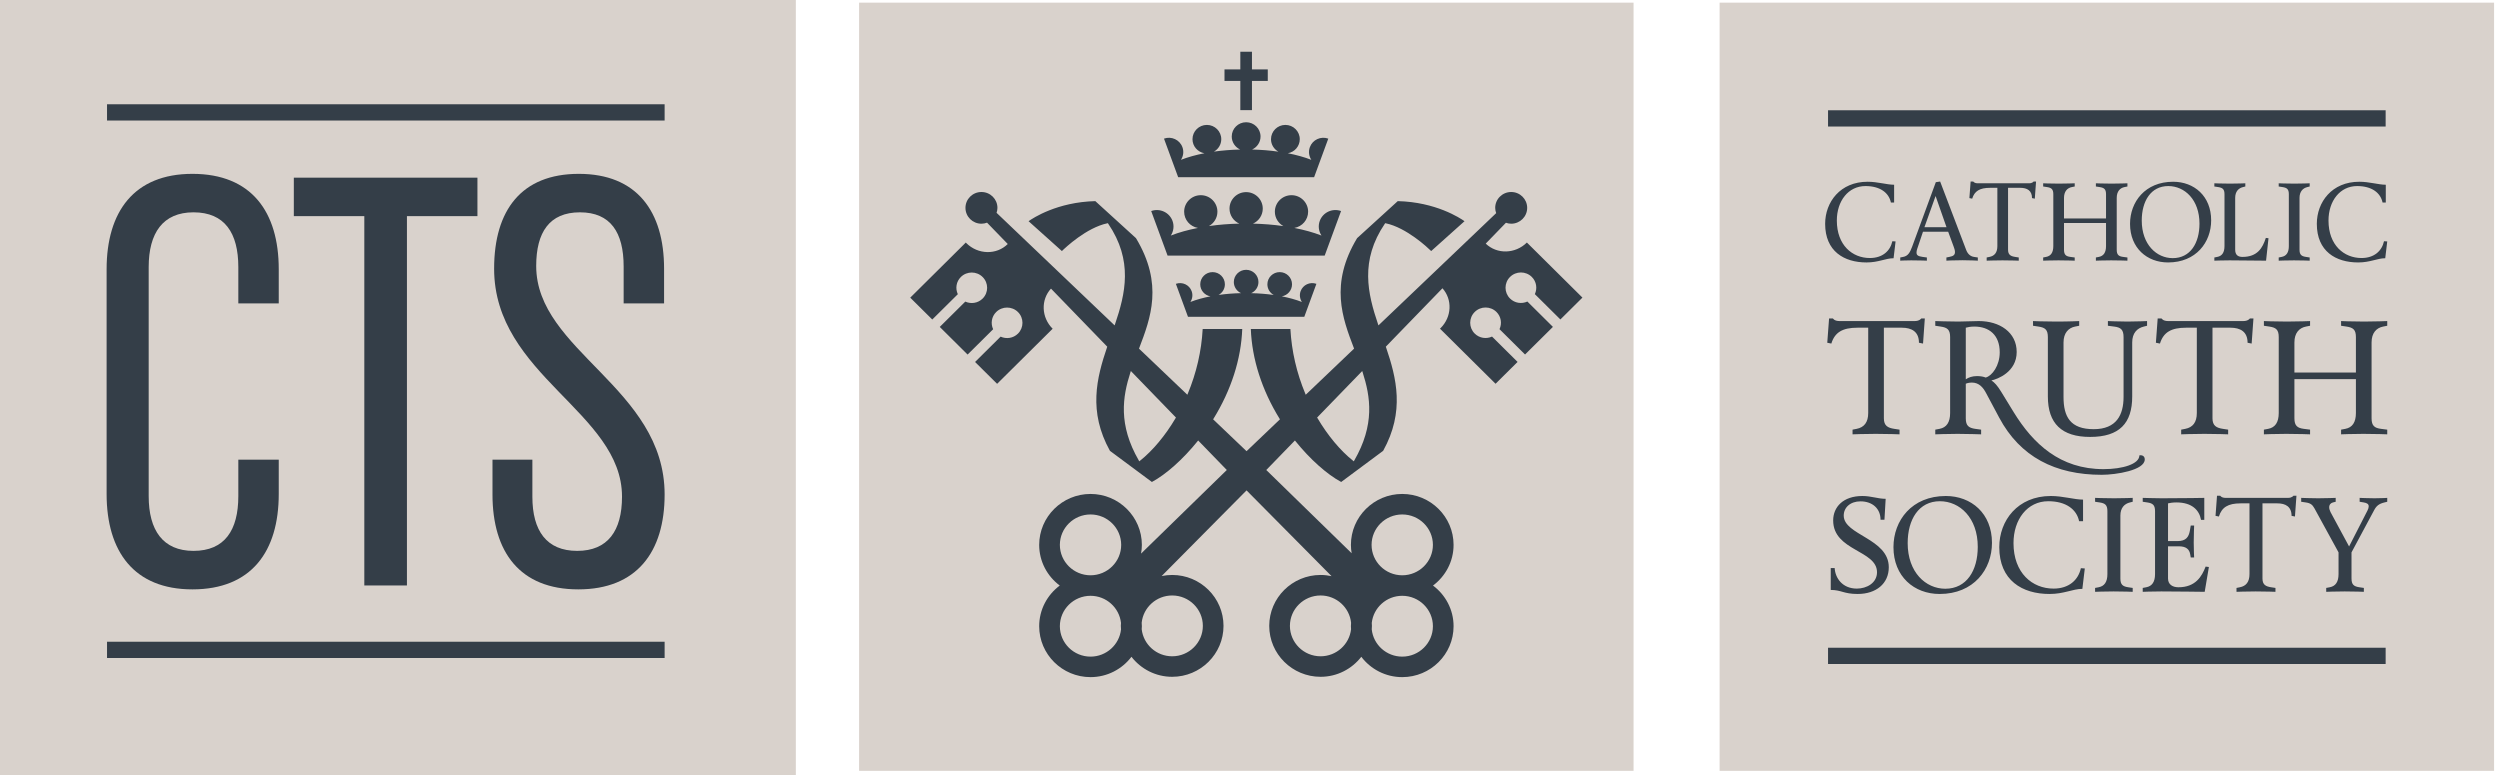 <?xml version="1.0" encoding="UTF-8"?>
<svg width="200px" height="62px" viewBox="0 0 200 62" version="1.1" xmlns="http://www.w3.org/2000/svg" xmlns:xlink="http://www.w3.org/1999/xlink">
    <!-- Generator: Sketch 52.1 (67048) - http://www.bohemiancoding.com/sketch -->
    <title>logo-footer</title>
    <desc>Created with Sketch.</desc>
    <g id="Page-1" stroke="none" stroke-width="1" fill="none" fill-rule="evenodd">
        <g id="logo-footer">
            <polygon id="Fill-1" fill="#D9D2CC" points="0 62 63.667 62 63.667 0 0 0"></polygon>
            <g id="Group-8" transform="translate(8.333, 0)">
                <path d="M0.229,9.643 L44.837,9.643 L44.837,8.342 L0.229,8.342 L0.229,9.643 Z M0.229,52.641 L44.837,52.641 L44.837,51.34 L0.229,51.34 L0.229,52.641 Z M7.061,13.908 C2.382,13.908 0.196,16.943 0.196,21.539 L0.196,39.518 C0.196,44.114 2.382,47.15 7.061,47.15 C11.782,47.15 13.967,44.114 13.967,39.518 L13.967,36.776 L10.733,36.776 L10.733,39.691 C10.733,42.423 9.64,44.07 7.147,44.07 C4.7,44.07 3.562,42.423 3.562,39.691 L3.562,21.366 C3.562,18.634 4.7,16.986 7.147,16.986 C9.64,16.986 10.733,18.634 10.733,21.366 L10.733,24.271 L13.967,24.271 L13.967,21.539 C13.967,16.943 11.782,13.908 7.061,13.908 Z M24.222,46.837 L24.222,17.29 L29.862,17.29 L29.862,14.211 L15.173,14.211 L15.173,17.29 L20.812,17.29 L20.812,46.837 L24.222,46.837 Z M37.973,13.908 C33.383,13.908 31.197,16.813 31.197,21.496 C31.197,30.038 41.428,32.97 41.428,39.735 C41.428,42.466 40.29,44.07 37.843,44.07 C35.394,44.07 34.257,42.466 34.257,39.735 L34.257,36.776 L31.066,36.776 L31.066,39.561 C31.066,44.157 33.252,47.15 37.93,47.15 C42.608,47.15 44.837,44.157 44.837,39.561 C44.837,31.018 34.563,28.087 34.563,21.279 C34.563,18.591 35.613,16.986 38.061,16.986 C40.51,16.986 41.559,18.591 41.559,21.322 L41.559,24.271 L44.793,24.271 L44.793,21.496 C44.793,16.9 42.608,13.908 37.973,13.908 Z" id="Fill-2" fill="#343E48"></path>
                <polygon id="Fill-4" fill="#D9D2CC" points="129.235 61.667 191.193 61.667 191.193 0.212 129.235 0.212"></polygon>
                <path d="M137.91,10.12 L182.519,10.12 L182.519,8.819 L137.91,8.819 L137.91,10.12 Z M137.91,53.118 L182.519,53.118 L182.519,51.817 L137.91,51.817 L137.91,53.118 Z M143.197,14.779 C142.618,14.779 141.878,14.54 141.075,14.54 C138.891,14.54 137.679,16.159 137.679,17.909 C137.679,20.102 139.194,20.996 140.987,20.996 C141.958,20.996 142.52,20.659 143.153,20.659 L143.313,19.315 L143.055,19.298 C142.885,20.075 142.27,20.642 141.254,20.642 C139.854,20.642 138.614,19.616 138.614,17.643 C138.614,16.087 139.524,14.885 140.907,14.885 C142.065,14.885 142.778,15.416 142.939,16.202 L143.197,16.202 L143.197,14.779 Z M146.532,14.575 L144.633,19.749 C144.462,20.208 144.302,20.483 143.919,20.553 L143.687,20.598 L143.687,20.854 C143.687,20.854 144.035,20.828 144.56,20.828 C145.247,20.828 145.817,20.854 145.817,20.854 L145.817,20.598 L145.479,20.553 C145.096,20.5 144.989,20.412 144.989,20.2 C144.989,20.12 145.006,20.022 145.042,19.916 L145.506,18.537 L147.52,18.537 L147.95,19.704 C147.993,19.819 148.065,20.014 148.065,20.155 C148.065,20.377 147.958,20.492 147.61,20.553 L147.379,20.598 L147.379,20.854 C147.379,20.854 147.842,20.818 148.68,20.818 C149.367,20.818 149.893,20.854 149.893,20.854 L149.893,20.598 L149.59,20.553 C149.287,20.509 149.082,20.306 148.965,20.005 L146.879,14.523 L146.532,14.575 Z M146.514,15.681 L147.387,18.174 L145.622,18.174 L146.514,15.681 Z M150.6,20.598 L150.6,20.854 C150.6,20.854 151.242,20.828 151.867,20.828 C152.561,20.828 153.168,20.854 153.168,20.854 L153.168,20.598 L152.883,20.553 C152.526,20.5 152.311,20.386 152.311,19.979 L152.311,15.026 L153.293,15.026 C153.828,15.026 154.229,15.238 154.229,15.848 L154.451,15.893 L154.551,14.523 L154.353,14.523 C154.353,14.523 154.266,14.663 153.997,14.663 L149.887,14.663 C149.601,14.663 149.53,14.523 149.53,14.523 L149.317,14.523 L149.218,15.848 L149.441,15.893 C149.628,15.283 150.047,15.026 150.868,15.026 L151.456,15.026 L151.456,19.687 C151.456,20.2 151.233,20.473 150.824,20.553 L150.6,20.598 Z M156.787,17.476 L156.787,15.831 C156.787,15.318 157.046,15.035 157.421,14.964 L157.644,14.92 L157.644,14.663 C157.644,14.663 157.001,14.69 156.377,14.69 C155.681,14.69 155.12,14.663 155.12,14.663 L155.12,14.92 L155.414,14.964 C155.779,15.018 155.932,15.132 155.932,15.539 L155.932,19.687 C155.932,20.2 155.735,20.483 155.352,20.553 L155.12,20.598 L155.12,20.854 C155.12,20.854 155.717,20.828 156.342,20.828 C157.037,20.828 157.644,20.854 157.644,20.854 L157.644,20.598 L157.305,20.553 C156.948,20.509 156.787,20.386 156.787,19.979 L156.787,17.838 L160.149,17.838 L160.149,19.687 C160.149,20.2 159.953,20.483 159.569,20.553 L159.338,20.598 L159.338,20.854 C159.338,20.854 159.935,20.828 160.559,20.828 C161.254,20.828 161.861,20.854 161.861,20.854 L161.861,20.598 L161.522,20.553 C161.165,20.509 161.005,20.386 161.005,19.979 L161.005,15.831 C161.005,15.318 161.263,15.035 161.638,14.964 L161.861,14.92 L161.861,14.663 C161.861,14.663 161.218,14.69 160.595,14.69 C159.899,14.69 159.338,14.663 159.338,14.663 L159.338,14.92 L159.631,14.964 C159.997,15.018 160.149,15.132 160.149,15.539 L160.149,17.476 L156.787,17.476 Z M165.111,20.996 C167.357,20.996 168.56,19.377 168.56,17.626 C168.56,15.689 167.197,14.54 165.52,14.54 C163.274,14.54 162.07,16.159 162.07,17.909 C162.07,19.846 163.434,20.996 165.111,20.996 Z M165.128,14.885 C166.439,14.885 167.625,15.973 167.625,17.892 C167.625,19.448 166.894,20.651 165.485,20.651 C164.192,20.651 163.007,19.563 163.007,17.643 C163.007,16.087 163.737,14.885 165.128,14.885 Z M171.063,20.553 C170.697,20.553 170.482,20.386 170.482,19.979 L170.482,15.831 C170.482,15.318 170.749,15.052 171.115,14.964 L171.293,14.92 L171.293,14.663 C171.293,14.663 170.697,14.69 170.072,14.69 C169.376,14.69 168.815,14.663 168.815,14.663 L168.815,14.92 L169.109,14.964 C169.475,15.018 169.626,15.132 169.626,15.539 L169.626,19.687 C169.626,20.2 169.43,20.483 169.046,20.553 L168.815,20.598 L168.815,20.854 C168.815,20.854 169.412,20.828 170.036,20.828 C170.972,20.828 172.052,20.854 172.952,20.854 L173.147,19.059 L172.934,19.032 C172.675,19.837 172.265,20.553 171.063,20.553 Z M176.147,20.553 C175.791,20.5 175.629,20.386 175.629,19.979 L175.629,15.831 C175.629,15.318 175.898,15.052 176.263,14.964 L176.442,14.92 L176.442,14.663 C176.442,14.663 175.844,14.69 175.22,14.69 C174.524,14.69 173.963,14.663 173.963,14.663 L173.963,14.92 L174.257,14.964 C174.622,15.018 174.774,15.132 174.774,15.539 L174.774,19.687 C174.774,20.2 174.577,20.483 174.195,20.553 L173.963,20.598 L173.963,20.854 C173.963,20.854 174.56,20.828 175.185,20.828 C175.88,20.828 176.442,20.854 176.442,20.854 L176.442,20.598 L176.147,20.553 Z M182.53,14.779 C181.951,14.779 181.211,14.54 180.409,14.54 C178.225,14.54 177.013,16.159 177.013,17.909 C177.013,20.102 178.527,20.996 180.319,20.996 C181.291,20.996 181.852,20.659 182.486,20.659 L182.646,19.315 L182.388,19.298 C182.219,20.075 181.603,20.642 180.587,20.642 C179.187,20.642 177.947,19.616 177.947,17.643 C177.947,16.087 178.857,14.885 180.239,14.885 C181.398,14.885 182.111,15.416 182.272,16.202 L182.53,16.202 L182.53,14.779 Z M139.871,34.372 L139.871,34.747 C139.871,34.747 140.811,34.709 141.724,34.709 C142.742,34.709 143.63,34.747 143.63,34.747 L143.63,34.372 L143.212,34.308 C142.69,34.23 142.377,34.061 142.377,33.466 L142.377,26.216 L143.812,26.216 C144.595,26.216 145.183,26.527 145.183,27.42 L145.51,27.485 L145.652,25.478 L145.366,25.478 C145.366,25.478 145.236,25.685 144.844,25.685 L138.827,25.685 C138.408,25.685 138.305,25.478 138.305,25.478 L137.993,25.478 L137.848,27.42 L138.174,27.485 C138.448,26.592 139.061,26.216 140.262,26.216 L141.124,26.216 L141.124,33.039 C141.124,33.789 140.797,34.191 140.197,34.308 L139.871,34.372 Z M151.605,33.415 C153.276,36.547 156.083,37.984 159.802,37.984 C160.95,37.984 163.248,37.621 163.248,36.754 C163.248,36.47 163.026,36.418 162.909,36.418 C162.856,36.418 162.817,36.431 162.817,36.431 C162.817,37.117 161.499,37.531 159.946,37.531 C156.474,37.531 154.32,35.511 152.754,32.961 L151.763,31.343 C151.449,30.838 151.24,30.605 150.979,30.436 C151.462,30.333 153.002,29.764 153.002,28.159 C153.002,26.578 151.632,25.685 149.974,25.685 C149.386,25.685 148.917,25.725 148.33,25.725 C147.572,25.725 146.489,25.685 146.489,25.685 L146.489,26.061 L146.92,26.125 C147.455,26.204 147.677,26.371 147.677,26.968 L147.677,33.039 C147.677,33.789 147.389,34.204 146.828,34.308 L146.489,34.372 L146.489,34.747 C146.489,34.747 147.468,34.709 148.277,34.709 C149.034,34.709 150.157,34.747 150.157,34.747 L150.157,34.372 L149.687,34.308 C149.166,34.23 148.93,34.061 148.93,33.466 L148.93,30.696 C148.93,30.696 149.126,30.605 149.413,30.605 C150,30.605 150.327,31.006 150.575,31.486 L151.605,33.415 Z M149.61,26.125 C150.81,26.125 151.645,26.812 151.645,28.185 C151.645,29.245 151.045,30.062 150.522,30.204 C150.366,30.139 150.131,30.087 149.83,30.087 C149.452,30.087 149.151,30.191 148.93,30.346 L148.93,26.216 C149.074,26.177 149.309,26.125 149.61,26.125 Z M160.795,26.125 C161.33,26.19 161.552,26.371 161.552,26.968 L161.552,31.757 C161.552,33.181 160.991,34.334 159.165,34.334 C157.284,34.334 156.749,33.337 156.749,31.757 L156.749,27.394 C156.749,26.644 157.14,26.23 157.676,26.125 L158.002,26.061 L158.002,25.685 C158.002,25.685 157.232,25.725 156.149,25.725 C155.131,25.725 154.309,25.685 154.309,25.685 L154.309,26.061 L154.739,26.125 C155.275,26.204 155.496,26.371 155.496,26.968 L155.496,31.718 C155.496,33.88 156.605,34.954 158.876,34.954 C161.227,34.954 162.244,33.854 162.244,31.718 L162.244,27.394 C162.244,26.644 162.636,26.256 163.172,26.125 L163.432,26.061 L163.432,25.685 C163.432,25.685 162.583,25.725 161.865,25.725 C161.187,25.725 160.299,25.685 160.299,25.685 L160.299,26.061 L160.795,26.125 Z M166.161,34.372 L166.161,34.747 C166.161,34.747 167.1,34.709 168.014,34.709 C169.033,34.709 169.919,34.747 169.919,34.747 L169.919,34.372 L169.502,34.308 C168.98,34.23 168.666,34.061 168.666,33.466 L168.666,26.216 L170.102,26.216 C170.886,26.216 171.473,26.527 171.473,27.42 L171.799,27.485 L171.943,25.478 L171.655,25.478 C171.655,25.478 171.525,25.685 171.134,25.685 L165.117,25.685 C164.699,25.685 164.595,25.478 164.595,25.478 L164.281,25.478 L164.138,27.42 L164.464,27.485 C164.738,26.592 165.351,26.216 166.552,26.216 L167.413,26.216 L167.413,33.039 C167.413,33.789 167.088,34.191 166.488,34.308 L166.161,34.372 Z M175.22,29.802 L175.22,27.394 C175.22,26.644 175.598,26.23 176.146,26.125 L176.473,26.061 L176.473,25.685 C176.473,25.685 175.532,25.725 174.619,25.725 C173.601,25.725 172.779,25.685 172.779,25.685 L172.779,26.061 L173.21,26.125 C173.745,26.204 173.966,26.371 173.966,26.968 L173.966,33.039 C173.966,33.789 173.68,34.204 173.118,34.308 L172.779,34.372 L172.779,34.747 C172.779,34.747 173.655,34.709 174.567,34.709 C175.585,34.709 176.473,34.747 176.473,34.747 L176.473,34.372 L175.977,34.308 C175.455,34.242 175.22,34.061 175.22,33.466 L175.22,30.333 L180.14,30.333 L180.14,33.039 C180.14,33.789 179.853,34.204 179.292,34.308 L178.954,34.372 L178.954,34.747 C178.954,34.747 179.827,34.709 180.74,34.709 C181.758,34.709 182.646,34.747 182.646,34.747 L182.646,34.372 L182.151,34.308 C181.629,34.242 181.393,34.061 181.393,33.466 L181.393,27.394 C181.393,26.644 181.772,26.23 182.32,26.125 L182.646,26.061 L182.646,25.685 C182.646,25.685 181.707,25.725 180.793,25.725 C179.775,25.725 178.954,25.685 178.954,25.685 L178.954,26.061 L179.383,26.125 C179.918,26.204 180.14,26.371 180.14,26.968 L180.14,29.802 L175.22,29.802 Z M142.52,39.905 C141.893,39.905 141.373,39.68 140.659,39.68 C139.111,39.68 138.321,40.57 138.321,41.634 C138.321,44.082 141.828,44.006 141.828,45.778 C141.828,46.637 141.005,47.088 140.215,47.088 C139.056,47.088 138.483,46.239 138.441,45.445 L138.126,45.445 L138.126,47.195 C138.981,47.195 139.155,47.518 140.28,47.518 C141.752,47.518 142.77,46.69 142.77,45.381 C142.77,43.072 139.165,42.815 139.165,41.247 C139.165,40.603 139.685,40.108 140.508,40.108 C141.46,40.108 142.11,40.688 142.11,41.58 L142.423,41.58 L142.52,39.905 Z M146.836,47.518 C149.563,47.518 151.025,45.552 151.025,43.427 C151.025,41.075 149.369,39.68 147.333,39.68 C144.605,39.68 143.144,41.644 143.144,43.77 C143.144,46.122 144.8,47.518 146.836,47.518 Z M146.857,40.098 C148.448,40.098 149.888,41.419 149.888,43.749 C149.888,45.638 149.001,47.099 147.29,47.099 C145.72,47.099 144.281,45.778 144.281,43.448 C144.281,41.559 145.168,40.098 146.857,40.098 Z M158.311,39.969 C157.607,39.969 156.708,39.68 155.734,39.68 C153.082,39.68 151.609,41.644 151.609,43.77 C151.609,46.433 153.449,47.518 155.626,47.518 C156.805,47.518 157.487,47.109 158.256,47.109 L158.451,45.477 L158.137,45.456 C157.931,46.401 157.184,47.088 155.95,47.088 C154.25,47.088 152.747,45.842 152.747,43.448 C152.747,41.559 153.85,40.098 155.528,40.098 C156.935,40.098 157.801,40.742 157.996,41.698 L158.311,41.698 L158.311,39.969 Z M161.926,46.981 C161.493,46.916 161.298,46.777 161.298,46.283 L161.298,41.247 C161.298,40.624 161.623,40.302 162.066,40.194 L162.283,40.141 L162.283,39.83 C162.283,39.83 161.558,39.862 160.801,39.862 C159.956,39.862 159.274,39.83 159.274,39.83 L159.274,40.141 L159.631,40.194 C160.075,40.259 160.259,40.398 160.259,40.893 L160.259,45.928 C160.259,46.552 160.021,46.895 159.555,46.981 L159.274,47.034 L159.274,47.346 C159.274,47.346 159.999,47.314 160.757,47.314 C161.601,47.314 162.283,47.346 162.283,47.346 L162.283,47.034 L161.926,46.981 Z M168.01,39.83 C168.01,39.83 166.397,39.862 164.611,39.862 C164.102,39.862 163.085,39.83 163.085,39.83 L163.085,40.141 L163.442,40.194 C163.885,40.259 164.07,40.398 164.07,40.893 L164.07,45.928 C164.07,46.552 163.832,46.895 163.366,46.981 L163.085,47.034 L163.085,47.346 C163.085,47.346 163.788,47.314 164.568,47.314 C165.597,47.314 168.043,47.346 168.043,47.346 L168.378,45.36 L168.117,45.327 C167.814,46.122 167.306,46.981 165.942,46.981 C165.456,46.981 165.109,46.744 165.109,46.283 L165.109,43.705 L165.974,43.705 C166.57,43.705 166.819,43.953 166.884,44.35 L166.927,44.597 L167.198,44.597 C167.198,44.597 167.165,44.006 167.165,43.405 C167.165,42.836 167.198,42.041 167.198,42.041 L166.927,42.041 L166.853,42.471 C166.765,42.954 166.549,43.287 165.877,43.287 L165.109,43.287 L165.109,40.269 C165.227,40.237 165.488,40.194 165.78,40.194 C167.025,40.194 167.609,40.806 167.75,41.59 L168.01,41.59 L168.01,39.83 Z M170.587,47.034 L170.587,47.346 C170.587,47.346 171.366,47.314 172.125,47.314 C172.969,47.314 173.704,47.346 173.704,47.346 L173.704,47.034 L173.358,46.981 C172.926,46.916 172.665,46.777 172.665,46.283 L172.665,40.269 L173.856,40.269 C174.506,40.269 174.992,40.528 174.992,41.268 L175.263,41.322 L175.383,39.657 L175.144,39.657 C175.144,39.657 175.036,39.83 174.711,39.83 L169.72,39.83 C169.374,39.83 169.288,39.657 169.288,39.657 L169.028,39.657 L168.909,41.268 L169.179,41.322 C169.407,40.581 169.916,40.269 170.911,40.269 L171.626,40.269 L171.626,45.928 C171.626,46.552 171.355,46.884 170.857,46.981 L170.587,47.034 Z M179.788,44.189 L181.596,40.818 C181.781,40.463 181.986,40.302 182.429,40.194 L182.646,40.141 L182.646,39.83 C182.646,39.83 182.257,39.862 181.629,39.862 C181.109,39.862 180.438,39.83 180.438,39.83 L180.438,40.141 L180.762,40.194 C181.023,40.237 181.164,40.323 181.164,40.505 C181.164,40.603 181.131,40.71 181.067,40.839 L179.594,43.717 L178.11,40.968 C178.035,40.818 178.003,40.688 178.003,40.581 C178.003,40.367 178.133,40.237 178.307,40.194 L178.522,40.141 L178.522,39.83 C178.522,39.83 177.71,39.862 177.125,39.862 C176.519,39.862 175.762,39.83 175.762,39.83 L175.762,40.141 L176.119,40.194 C176.509,40.248 176.66,40.377 176.822,40.667 L178.75,44.189 L178.75,45.928 C178.75,46.552 178.512,46.895 178.045,46.981 L177.764,47.034 L177.764,47.346 C177.764,47.346 178.489,47.314 179.247,47.314 C180.091,47.314 180.775,47.346 180.775,47.346 L180.775,47.034 L180.417,46.981 C179.983,46.916 179.788,46.777 179.788,46.283 L179.788,44.189 Z" id="Fill-5" fill="#343E48"></path>
                <polygon id="Fill-6" fill="#D9D2CC" points="60.395 61.667 122.352 61.667 122.352 0.212 60.395 0.212"></polygon>
                <path d="M86.897,24.158 C87.379,23.97 87.924,23.821 88.504,23.707 C88.04,23.628 87.687,23.228 87.687,22.745 C87.687,22.206 88.129,21.769 88.673,21.769 C89.217,21.769 89.658,22.206 89.658,22.745 C89.658,23.112 89.455,23.429 89.154,23.596 C89.735,23.513 90.341,23.466 90.952,23.452 C90.611,23.299 90.373,22.958 90.373,22.562 C90.373,22.023 90.815,21.585 91.358,21.585 C91.903,21.585 92.343,22.023 92.343,22.562 C92.343,22.958 92.105,23.299 91.763,23.453 C92.375,23.467 92.984,23.515 93.565,23.598 C93.262,23.432 93.058,23.113 93.058,22.745 C93.058,22.206 93.5,21.769 94.043,21.769 C94.588,21.769 95.029,22.206 95.029,22.745 C95.029,23.228 94.675,23.628 94.212,23.707 C94.792,23.821 95.336,23.97 95.819,24.158 C95.656,23.909 95.608,23.591 95.717,23.291 C95.904,22.784 96.468,22.523 96.979,22.707 L96.01,25.346 L86.706,25.346 L85.737,22.707 C86.248,22.523 86.812,22.784 86.998,23.291 C87.109,23.59 87.06,23.909 86.897,24.158 Z M96.796,14.176 L97.93,11.09 C97.333,10.875 96.672,11.18 96.456,11.773 C96.326,12.124 96.384,12.497 96.574,12.787 C96.011,12.568 95.373,12.393 94.694,12.259 C95.236,12.168 95.649,11.699 95.649,11.136 C95.649,10.505 95.133,9.993 94.498,9.993 C93.862,9.993 93.347,10.505 93.347,11.136 C93.347,11.565 93.585,11.937 93.938,12.133 C93.258,12.035 92.548,11.98 91.832,11.962 C92.231,11.782 92.51,11.384 92.51,10.921 C92.51,10.291 91.994,9.779 91.358,9.779 C90.722,9.779 90.206,10.291 90.206,10.921 C90.206,11.384 90.485,11.782 90.883,11.962 C90.169,11.979 89.46,12.034 88.781,12.13 C89.132,11.935 89.369,11.563 89.369,11.136 C89.369,10.505 88.853,9.993 88.218,9.993 C87.582,9.993 87.066,10.505 87.066,11.136 C87.066,11.699 87.479,12.167 88.022,12.259 C87.342,12.392 86.705,12.568 86.142,12.786 C86.332,12.496 86.389,12.124 86.26,11.773 C86.043,11.18 85.381,10.875 84.786,11.09 L85.92,14.176 L96.796,14.176 Z M85.073,20.448 L83.763,16.883 C84.454,16.635 85.216,16.988 85.468,17.672 C85.616,18.078 85.551,18.508 85.331,18.844 C85.982,18.59 86.717,18.388 87.503,18.235 C86.876,18.128 86.399,17.588 86.399,16.935 C86.399,16.207 86.995,15.615 87.728,15.615 C88.465,15.615 89.06,16.207 89.06,16.935 C89.06,17.43 88.786,17.859 88.381,18.086 C89.165,17.973 89.985,17.909 90.811,17.89 C90.349,17.683 90.028,17.223 90.028,16.688 C90.028,15.959 90.623,15.369 91.358,15.369 C92.093,15.369 92.688,15.959 92.688,16.688 C92.688,17.223 92.367,17.683 91.905,17.89 C92.732,17.91 93.553,17.975 94.339,18.088 C93.932,17.862 93.656,17.432 93.656,16.935 C93.656,16.207 94.251,15.615 94.987,15.615 C95.721,15.615 96.317,16.207 96.317,16.935 C96.317,17.588 95.84,18.128 95.213,18.235 C95.998,18.388 96.734,18.591 97.386,18.844 C97.165,18.509 97.1,18.078 97.248,17.672 C97.5,16.988 98.261,16.635 98.952,16.883 L97.642,20.448 L85.073,20.448 Z M91.824,4.14 L91.824,5.552 L93.089,5.552 L93.089,6.475 L91.824,6.475 L91.824,8.809 L90.893,8.809 L90.893,6.475 L89.627,6.475 L89.627,5.552 L90.893,5.552 L90.893,4.14 L91.824,4.14 Z M116.498,25.557 L118.261,23.808 L115.484,21.054 L113.818,19.402 C112.89,20.321 111.423,20.357 110.525,19.489 L112.141,17.821 C112.274,17.867 112.414,17.897 112.563,17.897 C113.268,17.897 113.841,17.329 113.841,16.629 C113.841,15.927 113.268,15.36 112.563,15.36 C111.856,15.36 111.283,15.927 111.283,16.629 C111.283,16.777 111.313,16.918 111.361,17.051 L101.942,26.032 L101.913,25.945 C101.083,23.495 100.443,20.853 102.461,17.886 L102.483,17.855 L102.521,17.862 C104.196,18.216 105.884,19.812 106.162,20.084 L108.829,17.696 C108.481,17.449 106.535,16.164 103.487,16.09 L100.235,19.052 C98.024,22.724 99.063,25.45 99.98,27.855 L99.993,27.891 L99.965,27.918 L96.125,31.58 L96.093,31.501 C95.398,29.833 94.996,28.091 94.899,26.321 L91.733,26.321 C91.823,28.727 92.619,31.21 94.039,33.507 L94.063,33.546 L91.391,36.095 L88.717,33.546 L88.741,33.507 C90.162,31.21 90.957,28.727 91.046,26.321 L87.881,26.321 C87.785,28.091 87.382,29.833 86.688,31.501 L86.655,31.579 L82.787,27.891 L82.8,27.855 C83.717,25.45 84.756,22.724 82.545,19.052 L79.293,16.09 C76.243,16.164 74.298,17.449 73.953,17.696 L76.618,20.084 C76.896,19.812 78.584,18.216 80.259,17.862 L80.297,17.855 L80.318,17.886 C82.337,20.853 81.697,23.495 80.867,25.945 L80.838,26.032 L71.392,17.025 C71.434,16.9 71.462,16.768 71.462,16.629 C71.462,15.927 70.889,15.36 70.183,15.36 C69.476,15.36 68.904,15.927 68.904,16.629 C68.904,17.329 69.476,17.897 70.183,17.897 C70.341,17.897 70.491,17.865 70.631,17.813 L72.288,19.521 C71.391,20.409 69.909,20.377 68.975,19.451 C68.959,19.436 68.949,19.417 68.933,19.402 L68.929,19.406 L67.263,21.059 L64.486,23.813 L66.249,25.561 L68.293,23.535 C68.081,23.084 68.16,22.532 68.535,22.16 C69.017,21.683 69.796,21.683 70.277,22.16 C70.759,22.637 70.759,23.41 70.277,23.886 C69.902,24.259 69.346,24.337 68.89,24.128 L66.848,26.154 L69.076,28.365 L71.119,26.339 C70.908,25.887 70.986,25.334 71.362,24.963 C71.843,24.486 72.623,24.486 73.104,24.963 C73.584,25.44 73.584,26.213 73.104,26.69 C72.728,27.063 72.172,27.14 71.717,26.931 L69.673,28.958 L71.436,30.706 L74.213,27.952 L75.879,26.299 C74.971,25.397 74.923,23.985 75.746,23.089 L80.246,27.734 L80.236,27.766 C79.394,30.243 78.718,32.923 80.462,36.067 L83.818,38.558 C84.949,37.954 86.315,36.735 87.479,35.289 L87.52,35.238 L89.811,37.6 L82.951,44.288 C82.991,44.061 83.016,43.829 83.016,43.59 C83.016,41.344 81.173,39.516 78.909,39.516 C76.644,39.516 74.802,41.344 74.802,43.59 C74.802,44.92 75.451,46.1 76.447,46.844 C75.451,47.587 74.802,48.767 74.802,50.097 C74.802,52.344 76.644,54.17 78.909,54.17 C80.247,54.17 81.435,53.529 82.184,52.543 C82.936,53.514 84.115,54.144 85.442,54.144 C87.707,54.144 89.548,52.317 89.548,50.071 C89.548,47.824 87.707,45.997 85.442,45.997 C85.153,45.997 84.871,46.028 84.599,46.083 L91.391,39.231 L98.191,46.092 C97.908,46.031 97.614,45.997 97.313,45.997 C95.049,45.997 93.206,47.824 93.206,50.071 C93.206,52.317 95.049,54.144 97.313,54.144 C98.64,54.144 99.819,53.514 100.571,52.543 C101.32,53.53 102.508,54.17 103.846,54.17 C106.111,54.17 107.953,52.344 107.953,50.097 C107.953,48.767 107.304,47.587 106.307,46.844 C107.304,46.1 107.953,44.92 107.953,43.59 C107.953,41.344 106.111,39.516 103.846,39.516 C101.582,39.516 99.74,41.344 99.74,43.59 C99.74,43.819 99.763,44.042 99.8,44.26 L92.969,37.6 L95.261,35.238 L95.302,35.289 C96.466,36.735 97.831,37.954 98.962,38.558 L102.318,36.067 C104.063,32.923 103.387,30.243 102.544,27.766 L102.534,27.734 L103.257,26.986 L107.063,23.061 C107.868,23.956 107.816,25.355 106.914,26.25 C106.897,26.265 106.88,26.276 106.863,26.29 L106.868,26.295 L108.534,27.948 L111.312,30.701 L113.074,28.954 L111.03,26.926 C110.575,27.135 110.02,27.058 109.644,26.685 C109.163,26.208 109.163,25.436 109.644,24.958 C110.124,24.481 110.904,24.481 111.385,24.958 C111.76,25.331 111.839,25.882 111.628,26.334 L113.671,28.36 L115.9,26.151 L113.857,24.123 C113.401,24.332 112.845,24.255 112.47,23.882 C111.989,23.405 111.989,22.632 112.47,22.155 C112.951,21.678 113.731,21.678 114.212,22.155 C114.587,22.527 114.666,23.079 114.455,23.531 L116.498,25.557 Z M85.72,33.442 C84.898,34.839 83.882,36.055 82.862,36.864 L82.809,36.907 L82.776,36.848 C81.112,33.971 81.47,31.748 82.105,29.774 L82.135,29.682 L85.743,33.404 L85.72,33.442 Z M78.909,52.53 C77.557,52.53 76.456,51.439 76.456,50.097 C76.456,48.755 77.557,47.664 78.909,47.664 C80.172,47.664 81.213,48.616 81.347,49.834 C81.342,49.913 81.334,49.991 81.334,50.071 C81.334,50.164 81.343,50.256 81.349,50.348 C81.222,51.572 80.176,52.53 78.909,52.53 Z M78.909,46.023 C77.557,46.023 76.456,44.932 76.456,43.59 C76.456,42.249 77.557,41.157 78.909,41.157 C80.262,41.157 81.362,42.249 81.362,43.59 C81.362,44.932 80.262,46.023 78.909,46.023 Z M85.442,47.638 C86.795,47.638 87.895,48.729 87.895,50.071 C87.895,51.412 86.795,52.503 85.442,52.503 C84.179,52.503 83.136,51.552 83.003,50.335 C83.008,50.256 83.016,50.177 83.016,50.097 C83.016,50.003 83.008,49.912 83.001,49.82 C83.129,48.595 84.175,47.638 85.442,47.638 Z M103.846,52.53 C102.579,52.53 101.534,51.573 101.407,50.349 C101.413,50.257 101.42,50.164 101.42,50.071 C101.42,49.99 101.413,49.912 101.408,49.832 C101.542,48.615 102.584,47.664 103.846,47.664 C105.199,47.664 106.3,48.755 106.3,50.097 C106.3,51.439 105.199,52.53 103.846,52.53 Z M103.846,41.157 C105.199,41.157 106.3,42.249 106.3,43.59 C106.3,44.932 105.199,46.023 103.846,46.023 C102.494,46.023 101.393,44.932 101.393,43.59 C101.393,42.249 102.494,41.157 103.846,41.157 Z M99.754,49.819 C99.748,49.911 99.74,50.003 99.74,50.097 C99.74,50.177 99.747,50.257 99.752,50.336 C99.619,51.552 98.575,52.503 97.313,52.503 C95.961,52.503 94.86,51.412 94.86,50.071 C94.86,48.729 95.961,47.638 97.313,47.638 C98.58,47.638 99.626,48.595 99.754,49.819 Z M100.004,36.848 L99.971,36.907 L99.918,36.864 C98.898,36.055 97.884,34.84 97.06,33.442 L97.036,33.404 L100.645,29.682 L100.675,29.774 C101.31,31.748 101.668,33.971 100.004,36.848 Z" id="Fill-7" fill="#343E48"></path>
            </g>
        </g>
    </g>
</svg>